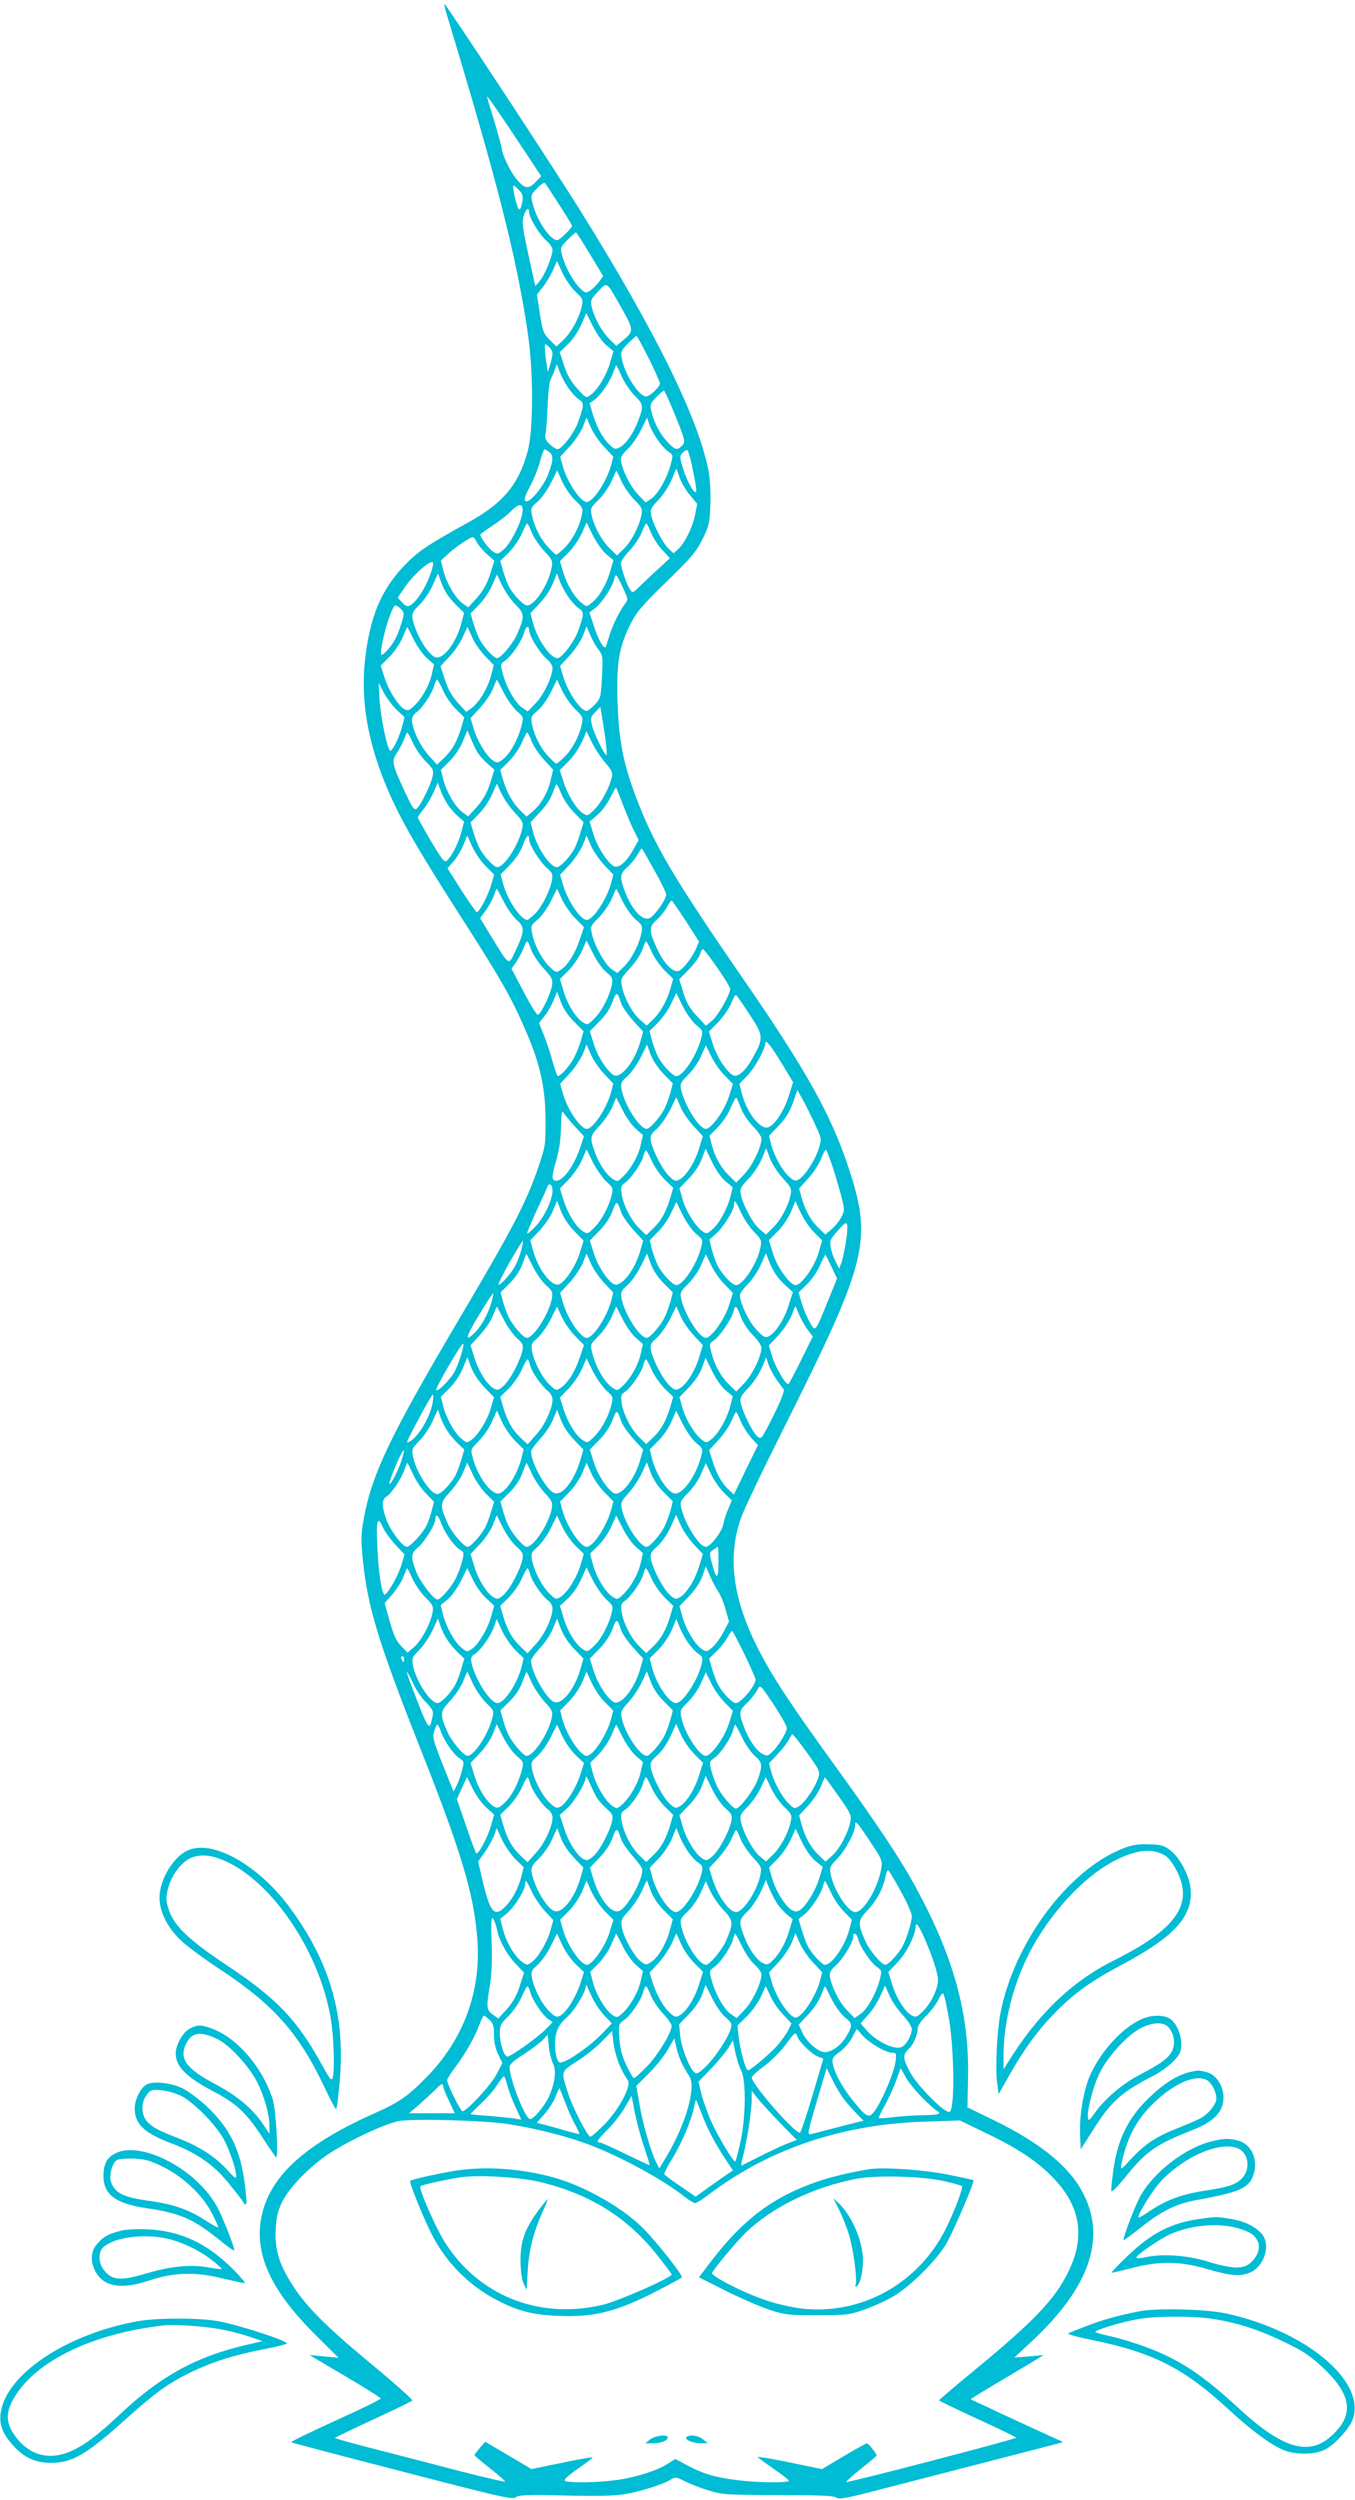 <?xml version="1.0" standalone="no"?>
<!DOCTYPE svg PUBLIC "-//W3C//DTD SVG 20010904//EN"
 "http://www.w3.org/TR/2001/REC-SVG-20010904/DTD/svg10.dtd">
<svg version="1.0" xmlns="http://www.w3.org/2000/svg"
 width="694pt" height="1280pt" viewBox="0 0 694 1280"
 preserveAspectRatio="xMidYMid meet">
<g transform="translate(0,1280) scale(0.1,-0.1)"
fill="#00bcd4" stroke="none">
<path d="M2286 12733 c257 -848 356 -1233 415 -1623 32 -207 32 -510 1 -623
-47 -170 -126 -264 -304 -362 -217 -120 -259 -149 -333 -227 -115 -122 -173
-264 -196 -483 -24 -227 24 -463 146 -723 65 -137 151 -282 338 -574 215 -335
270 -431 345 -608 69 -160 95 -282 96 -440 1 -128 -1 -140 -33 -235 -65 -191
-129 -315 -416 -800 -345 -584 -440 -783 -481 -1006 -15 -82 -16 -109 -6 -212
24 -243 81 -429 294 -967 212 -536 275 -746 293 -980 20 -267 -72 -515 -263
-708 -94 -96 -141 -128 -268 -184 -342 -153 -518 -309 -569 -503 -52 -203 34
-398 284 -643 l105 -104 -74 7 -75 7 183 -108 c100 -59 182 -111 182 -114 0
-4 -57 -33 -126 -65 -249 -114 -336 -156 -332 -160 2 -2 257 -69 567 -149 508
-132 565 -145 583 -132 17 12 60 14 248 9 161 -4 251 -2 306 6 84 14 202 51
241 76 21 14 27 13 72 -10 27 -13 82 -35 123 -47 68 -21 92 -22 354 -23 215 0
285 -3 297 -13 13 -11 54 -3 249 48 128 33 373 96 543 140 171 44 324 84 340
88 l30 9 -45 20 c-111 50 -425 196 -428 198 -2 2 64 42 145 90 81 48 166 99
188 112 l40 25 -75 -7 -75 -6 87 81 c292 271 382 519 272 747 -68 143 -217
267 -467 389 l-132 64 3 147 c8 327 -72 619 -264 973 -79 147 -197 324 -407
615 -239 330 -328 465 -403 611 -131 255 -160 474 -88 674 14 41 116 254 226
473 426 852 449 947 318 1336 -87 259 -218 491 -524 935 -369 535 -468 703
-561 951 -64 172 -86 287 -92 480 -6 201 7 280 64 395 32 65 56 94 185 220
129 125 154 155 186 219 33 67 37 83 40 172 3 54 -1 128 -7 166 -46 265 -268
718 -664 1353 -147 235 -683 1050 -691 1050 -2 0 2 -21 10 -47z m458 -864
c-37 -39 -56 -37 -98 13 -31 36 -76 130 -76 158 0 6 -16 63 -35 128 -20 64
-38 126 -41 137 -3 11 59 -76 136 -193 l142 -214 -28 -29z m120 -117 c37 -57
66 -105 66 -108 0 -11 -64 -74 -75 -74 -37 0 -104 99 -126 184 -12 47 -11 48
22 82 18 19 36 31 40 27 5 -5 37 -55 73 -111z m-205 74 c18 -19 21 -30 16 -60
-11 -56 -20 -51 -37 20 -8 35 -12 64 -8 64 3 0 17 -11 29 -24z m51 -113 c0
-28 55 -117 89 -146 17 -14 31 -35 31 -46 0 -32 -40 -130 -65 -159 l-23 -27
-6 25 c-3 14 -19 86 -35 161 -25 115 -28 142 -19 173 12 38 28 48 28 19z m312
-215 l67 -111 -20 -29 c-12 -16 -32 -36 -45 -45 -24 -15 -26 -15 -53 11 -35
34 -75 107 -91 165 -11 43 -11 44 26 82 21 22 41 39 44 39 3 0 35 -51 72 -112z
m-75 -191 c39 -37 40 -40 32 -79 -14 -58 -52 -128 -93 -168 l-36 -34 -35 34
c-31 32 -36 45 -50 133 l-15 99 30 38 c17 21 40 60 52 86 l21 48 27 -60 c15
-32 45 -76 67 -97z m239 -89 c61 -108 61 -114 3 -162 l-32 -27 -34 33 c-39 37
-79 110 -92 165 -8 36 -5 41 33 81 48 50 39 57 122 -90z m-79 -187 l35 -29
-17 -58 c-18 -64 -63 -139 -100 -166 -23 -18 -24 -17 -69 33 -32 36 -52 70
-67 118 l-22 68 45 44 c25 25 54 69 67 101 l24 55 34 -68 c19 -38 50 -82 70
-98z m216 -66 c31 -63 57 -121 57 -128 0 -18 -52 -67 -71 -67 -36 0 -110 114
-124 193 -7 35 -4 42 31 78 21 21 41 39 44 39 3 0 31 -52 63 -115z m-493 26
c0 -9 -5 -34 -12 -56 l-12 -40 -7 45 c-4 25 -8 58 -8 74 -1 28 -1 29 19 11 11
-10 20 -25 20 -34z m80 -176 c17 -25 42 -52 56 -61 27 -18 26 -29 -7 -120 -20
-54 -82 -134 -103 -134 -7 0 -25 11 -40 25 -21 20 -26 31 -22 53 4 15 8 80 11
144 2 64 9 125 15 135 5 10 15 32 21 48 l11 30 14 -37 c7 -21 27 -58 44 -83z
m275 56 c15 -32 44 -76 66 -97 45 -44 46 -54 19 -125 -24 -65 -63 -122 -95
-139 -23 -12 -28 -11 -51 11 -36 33 -69 94 -88 159 l-16 55 25 18 c32 24 78
91 96 140 7 20 14 37 15 37 2 0 15 -26 29 -59z m275 -202 c50 -125 51 -131 34
-150 -25 -27 -37 -24 -79 22 -38 42 -67 100 -80 158 -6 29 -3 37 26 67 18 19
36 34 40 34 3 0 30 -59 59 -131z m-365 -158 l46 -49 -11 -44 c-23 -83 -92
-188 -125 -188 -33 0 -102 105 -124 188 l-12 43 50 54 c27 30 57 76 67 101
l18 46 22 -50 c12 -28 43 -74 69 -101z m274 36 c16 -24 41 -51 55 -60 24 -16
24 -18 11 -66 -18 -68 -63 -148 -98 -173 l-30 -21 -42 44 c-40 43 -85 137 -85
180 0 11 16 33 35 50 19 17 49 60 67 96 l32 65 12 -36 c7 -20 26 -55 43 -79z
m-556 -61 c22 -17 22 -43 -5 -113 -24 -66 -100 -155 -117 -138 -8 8 -1 30 24
75 19 36 42 93 51 128 9 34 20 62 23 62 3 0 14 -7 24 -14z m731 -69 c23 -111
26 -137 18 -137 -13 0 -49 70 -66 129 -15 50 -15 56 0 73 9 9 20 15 25 13 4
-3 14 -38 23 -78z m-8 -155 l35 -42 -11 -57 c-14 -65 -51 -141 -86 -174 l-24
-22 -25 23 c-30 28 -82 128 -90 174 -6 27 0 37 38 77 24 25 54 72 67 103 l24
57 18 -49 c10 -27 34 -67 54 -90z m-589 -25 c39 -37 40 -40 32 -78 -14 -62
-47 -123 -86 -163 -20 -20 -40 -36 -44 -36 -3 0 -23 18 -44 41 -39 43 -70 106
-81 164 -6 33 -3 39 29 66 20 17 50 59 68 95 l33 66 26 -59 c15 -32 45 -75 67
-96z m236 99 c14 -30 44 -73 67 -96 38 -38 41 -45 35 -78 -11 -57 -51 -134
-90 -172 l-35 -34 -36 35 c-41 39 -79 109 -93 167 -8 39 -7 42 35 83 23 23 53
66 66 95 13 30 24 54 25 54 1 0 13 -24 26 -54z m-508 -165 c-9 -55 -62 -157
-96 -185 -28 -24 -32 -25 -54 -10 -22 14 -65 72 -65 87 0 2 28 23 63 46 34 22
78 56 96 75 42 44 65 38 56 -13z m432 -210 l35 -29 -17 -58 c-19 -66 -55 -129
-94 -160 -26 -22 -26 -22 -51 -2 -37 29 -75 92 -95 157 l-17 58 44 44 c24 24
54 69 68 99 l24 55 33 -67 c19 -37 50 -81 70 -97z m-383 111 c11 -26 40 -68
64 -94 41 -44 44 -50 37 -85 -15 -84 -86 -193 -125 -193 -19 0 -71 54 -94 98
-7 15 -21 50 -29 78 l-15 52 43 42 c24 24 54 67 67 96 13 30 25 54 28 54 3 0
14 -21 24 -48z m610 1 c11 -26 37 -67 58 -89 l39 -42 -53 -49 c-29 -26 -72
-67 -96 -90 -42 -41 -43 -41 -56 -20 -17 26 -46 111 -46 134 0 9 19 37 43 62
24 25 52 67 63 93 10 27 21 48 24 48 3 0 14 -21 24 -47z m-890 -52 c8 -15 31
-42 52 -60 l36 -32 -22 -70 c-16 -50 -36 -84 -67 -120 l-45 -49 -29 21 c-37
26 -84 108 -99 171 l-12 48 37 34 c35 33 112 85 127 86 4 0 14 -13 22 -29z
m-244 -173 c-23 -62 -70 -132 -98 -147 -15 -8 -24 -5 -42 14 l-23 25 39 57
c45 65 137 144 142 121 2 -8 -6 -40 -18 -70z m130 -139 l47 -47 -14 -53 c-26
-100 -92 -187 -133 -174 -28 9 -75 75 -100 141 -27 74 -26 84 19 128 22 21 52
66 67 99 l27 61 20 -54 c12 -34 37 -71 67 -101z m310 -4 c47 -47 48 -62 9
-151 -19 -46 -84 -124 -103 -124 -17 0 -70 58 -91 99 -9 18 -23 55 -31 82
l-14 48 42 43 c24 24 55 69 68 100 l25 56 27 -55 c14 -30 45 -75 68 -98z m270
40 c17 -25 42 -52 56 -61 27 -18 26 -29 -7 -120 -21 -54 -82 -134 -104 -134
-37 0 -104 98 -126 184 l-12 47 40 42 c41 43 64 80 84 132 l11 30 14 -37 c7
-21 27 -58 44 -83z m280 46 c28 -58 28 -61 11 -83 -25 -31 -66 -114 -80 -163
-7 -22 -15 -47 -17 -55 -8 -22 -41 35 -64 110 l-21 64 30 23 c34 27 87 106 96
146 9 34 10 33 45 -42z m-1135 -111 c17 -19 17 -22 -5 -90 -15 -47 -35 -84
-61 -113 -42 -47 -46 -41 -28 45 16 80 51 178 64 178 7 0 20 -9 30 -20z m64
-154 c17 -35 48 -79 68 -96 l36 -32 -12 -53 c-13 -56 -52 -125 -94 -163 -21
-20 -29 -22 -46 -13 -31 17 -82 98 -102 163 l-19 60 43 43 c24 24 55 68 68 99
13 31 25 56 25 56 1 0 15 -29 33 -64z m366 -86 l44 -45 -14 -54 c-17 -65 -60
-136 -98 -165 l-29 -21 -44 48 c-30 34 -50 68 -65 117 l-23 69 45 48 c25 26
56 72 69 101 l24 53 24 -53 c12 -29 43 -73 67 -98z m225 133 c0 -28 55 -117
89 -146 17 -14 31 -35 31 -46 0 -43 -44 -137 -85 -180 l-42 -44 -30 21 c-35
24 -80 105 -98 173 -13 48 -13 49 15 69 32 23 85 102 95 143 8 30 25 37 25 10z
m355 -99 c23 -30 24 -36 18 -140 -5 -104 -7 -110 -36 -141 -17 -18 -36 -33
-42 -33 -33 0 -102 105 -124 188 l-12 43 50 54 c27 30 57 76 67 101 l18 47 19
-44 c10 -24 29 -58 42 -75z m-796 -209 c13 -30 43 -73 66 -96 l43 -42 -15 -51
c-22 -73 -46 -116 -88 -156 l-37 -35 -43 48 c-43 47 -85 136 -85 181 0 14 10
30 23 39 28 18 83 101 92 140 4 15 10 27 14 27 3 0 17 -25 30 -55z m310 -9
c17 -35 48 -78 67 -96 36 -31 36 -31 25 -77 -17 -66 -55 -137 -91 -167 -29
-24 -33 -25 -55 -10 -33 22 -80 99 -99 163 l-16 54 49 53 c27 30 57 74 66 99
10 25 19 45 20 45 1 0 16 -29 34 -64z m369 -89 c38 -37 39 -40 31 -78 -14 -62
-47 -123 -86 -163 -20 -20 -40 -36 -44 -36 -3 0 -23 18 -44 41 -39 43 -70 106
-81 164 -6 33 -3 39 29 66 20 16 50 59 68 94 l32 65 27 -58 c15 -31 46 -74 68
-95z m-917 -1 l41 -38 -12 -46 c-12 -48 -44 -117 -59 -126 -14 -9 -51 164 -57
263 l-5 86 26 -50 c14 -27 44 -67 66 -89z m1069 -144 c6 -46 9 -86 7 -88 -7
-8 -66 111 -75 153 -9 37 -7 43 17 67 l26 27 6 -38 c4 -21 12 -76 19 -121z
m-658 -68 c9 -17 33 -45 54 -63 l36 -32 -22 -70 c-16 -50 -36 -84 -67 -120
l-45 -49 -29 21 c-37 26 -84 108 -99 170 l-12 47 44 44 c26 25 55 69 68 101
l24 58 16 -38 c8 -21 23 -52 32 -69z m656 -57 c35 -40 41 -53 36 -75 -14 -57
-53 -130 -88 -165 -35 -36 -38 -36 -61 -21 -33 22 -80 98 -100 165 l-18 56 44
44 c25 24 55 69 69 99 l24 56 27 -56 c14 -30 45 -77 67 -103z m-983 99 c14
-30 44 -73 66 -95 37 -36 41 -45 35 -75 -8 -41 -61 -149 -81 -166 -13 -11 -22
2 -59 81 -70 151 -72 161 -42 206 14 21 30 53 37 71 6 17 13 32 15 32 2 0 15
-24 29 -54z m609 6 c11 -26 40 -69 65 -95 l44 -48 -12 -51 c-14 -64 -50 -127
-92 -162 l-32 -27 -29 28 c-39 37 -73 96 -91 159 l-15 52 43 42 c24 24 54 67
67 96 13 30 25 54 28 54 3 0 14 -21 24 -48z m-435 -315 c12 -20 37 -49 55 -65
l33 -29 -14 -54 c-14 -55 -51 -127 -76 -147 -11 -9 -26 11 -80 102 -37 63 -67
117 -67 121 0 3 13 23 30 43 16 20 39 59 51 86 l21 49 13 -35 c6 -19 22 -51
34 -71z m346 -46 c42 -45 46 -53 40 -83 -19 -85 -92 -198 -129 -198 -17 0 -70
58 -91 99 -9 18 -23 55 -31 82 l-14 48 42 43 c24 24 55 69 68 100 l25 56 22
-48 c12 -27 43 -72 68 -99z m305 -1 l49 -50 -16 -53 c-8 -28 -22 -64 -29 -79
-21 -41 -74 -98 -91 -98 -36 0 -102 98 -124 184 l-11 46 46 50 c42 45 56 67
80 135 6 16 11 11 28 -33 12 -31 39 -72 68 -102z m253 34 c19 -50 45 -110 57
-133 l21 -42 -29 -52 c-36 -64 -76 -96 -100 -81 -34 22 -82 97 -102 161 l-20
66 39 34 c22 18 52 58 67 89 15 30 28 53 29 52 2 -2 19 -44 38 -94z m-704
-310 l42 -42 -15 -52 c-16 -55 -61 -140 -74 -140 -4 0 -39 51 -79 112 l-71
112 30 35 c17 19 40 57 51 84 l20 49 27 -59 c15 -32 46 -77 69 -99z m221 139
c0 -28 56 -117 91 -147 27 -23 31 -31 26 -62 -9 -53 -50 -135 -86 -172 -18
-17 -36 -32 -40 -32 -34 0 -104 105 -125 188 l-12 45 48 49 c29 30 54 68 65
98 18 50 33 65 33 33z m385 -132 l46 -49 -11 -44 c-23 -83 -92 -188 -125 -188
-33 0 -102 105 -124 188 l-12 43 50 54 c27 30 57 76 67 101 l18 46 22 -50 c12
-28 43 -74 69 -101z m257 -28 c34 -59 61 -116 60 -125 -1 -24 -58 -105 -83
-118 -36 -20 -93 41 -129 137 -27 73 -25 89 13 123 18 16 42 45 52 64 11 19
21 34 23 32 2 -3 31 -53 64 -113z m-773 -157 c17 -35 48 -78 67 -96 43 -37 42
-57 -6 -159 -36 -76 -30 -79 -119 66 l-62 102 30 41 c16 23 35 57 41 76 6 19
13 34 14 34 2 0 17 -29 35 -64z m367 -87 l45 -46 -21 -62 c-24 -73 -62 -133
-97 -156 -24 -16 -26 -16 -59 16 -39 38 -79 114 -89 172 -7 36 -5 41 28 68 20
16 50 59 68 94 l32 65 24 -52 c13 -29 44 -74 69 -99z m243 86 c18 -35 48 -78
68 -94 33 -27 35 -32 28 -68 -11 -58 -50 -134 -89 -172 l-34 -33 -30 20 c-33
24 -87 119 -100 179 -9 40 -8 42 34 84 23 23 53 66 66 95 13 30 24 54 24 54 1
0 16 -29 33 -65z m324 -101 l67 -105 -14 -34 c-18 -43 -63 -103 -87 -115 -27
-15 -76 33 -110 105 -46 97 -47 118 -7 154 19 16 43 46 53 65 11 20 22 36 25
35 3 0 35 -47 73 -105z m-407 -262 c30 -24 33 -31 28 -62 -11 -59 -50 -135
-88 -173 -35 -36 -38 -36 -61 -21 -36 23 -79 93 -99 161 l-18 60 44 44 c24 24
54 69 68 99 l24 55 34 -68 c18 -37 49 -80 68 -95z m-386 117 c8 -23 36 -66 63
-96 45 -49 49 -57 44 -91 -7 -41 -56 -144 -72 -148 -5 -2 -38 50 -72 116 l-63
120 25 36 c13 20 30 51 37 70 6 19 15 34 18 34 4 0 13 -19 20 -41z m618 -13
c13 -29 43 -72 67 -96 l43 -42 -15 -52 c-18 -63 -52 -122 -91 -159 l-30 -28
-35 31 c-39 34 -81 113 -92 172 -7 35 -4 41 44 93 28 31 56 74 62 96 7 21 15
39 18 39 3 0 16 -24 29 -54z m336 -81 c36 -52 66 -101 66 -108 0 -28 -62 -137
-93 -163 l-31 -26 -48 51 c-36 39 -53 69 -68 119 l-21 68 50 51 c28 29 53 64
57 78 3 14 10 25 14 25 5 0 38 -43 74 -95z m-733 -277 l48 -48 -15 -52 c-9
-29 -26 -71 -39 -93 -25 -43 -72 -92 -80 -83 -3 3 -14 36 -25 74 -10 38 -30
98 -44 133 l-25 63 29 37 c16 20 36 56 46 80 l17 43 20 -53 c12 -33 38 -71 68
-101z m239 99 c6 -20 35 -62 63 -93 l51 -56 -13 -46 c-27 -104 -102 -199 -139
-176 -34 22 -82 96 -101 159 l-20 65 48 49 c32 31 56 67 67 99 20 56 26 56 44
-1z m386 -115 c35 -29 35 -30 24 -73 -23 -85 -92 -189 -126 -189 -18 0 -72 57
-94 100 -10 20 -24 58 -31 84 l-12 47 42 42 c23 23 54 66 68 97 l27 56 33 -68
c19 -37 50 -81 69 -96z m273 54 c72 -108 73 -121 17 -221 -39 -71 -79 -105
-104 -89 -34 21 -82 96 -101 158 l-20 64 48 49 c27 28 56 71 66 96 10 26 21
45 25 42 4 -2 35 -47 69 -99z m172 -262 l51 -85 -21 -67 c-22 -72 -66 -144
-102 -162 -40 -22 -114 70 -140 174 l-12 47 41 42 c39 40 91 135 92 167 1 22
30 -16 91 -116z m-916 -43 l46 -49 -11 -44 c-23 -83 -92 -188 -125 -188 -33 0
-102 105 -124 188 l-12 43 50 54 c27 30 57 76 67 101 l18 46 22 -50 c12 -28
43 -74 69 -101z m304 0 l47 -48 -11 -44 c-7 -24 -20 -61 -30 -82 -20 -43 -76
-107 -93 -107 -36 0 -116 127 -129 204 -5 30 -1 38 31 66 19 17 50 61 68 97
l32 65 18 -51 c12 -30 39 -71 67 -100z m312 -7 l43 -44 -22 -69 c-23 -69 -89
-161 -117 -161 -33 0 -107 117 -126 199 -7 31 -4 38 35 77 24 23 54 67 67 97
l24 55 27 -55 c14 -30 45 -75 69 -99z m464 -252 c33 -71 34 -73 19 -121 -16
-55 -68 -137 -100 -158 -19 -12 -25 -11 -51 11 -35 30 -77 105 -93 166 l-11
45 49 51 c35 36 56 70 73 117 l23 66 29 -52 c16 -29 44 -85 62 -125z m-986 74
c17 -35 48 -79 68 -96 l36 -32 -12 -53 c-13 -56 -52 -125 -94 -163 -24 -23
-26 -23 -50 -7 -31 20 -69 76 -90 135 -27 75 -26 84 24 136 25 27 54 70 65 96
10 27 20 48 20 48 1 0 15 -29 33 -64z m365 -84 l46 -49 -20 -65 c-21 -69 -66
-140 -101 -158 -18 -10 -25 -8 -51 17 -33 31 -84 129 -94 180 -5 28 -1 36 30
63 19 18 50 61 68 97 l32 65 22 -51 c12 -28 43 -72 68 -99z m239 99 c10 -29
36 -69 62 -96 25 -25 45 -54 45 -65 0 -43 -45 -136 -86 -180 l-43 -45 -36 35
c-42 40 -73 95 -90 160 l-11 45 41 42 c23 23 53 66 66 97 13 31 26 56 29 56 3
0 13 -22 23 -49z m-850 -97 l48 -52 -21 -62 c-35 -105 -103 -186 -134 -161
-10 9 -8 27 11 93 17 58 25 112 26 176 2 68 5 88 12 76 6 -10 32 -41 58 -70z
m163 -284 c31 -27 35 -34 28 -63 -12 -59 -51 -133 -88 -170 -35 -36 -38 -36
-61 -21 -36 23 -78 93 -99 160 l-18 59 44 45 c24 25 55 70 68 100 l24 55 33
-67 c19 -36 50 -80 69 -98z m611 1 l36 -30 -12 -48 c-16 -63 -58 -139 -94
-169 -27 -23 -29 -23 -52 -6 -36 27 -82 102 -99 162 l-16 56 48 50 c30 31 56
70 67 102 l19 51 33 -69 c19 -40 48 -81 70 -99z m292 17 c45 -50 47 -55 39
-91 -12 -55 -51 -127 -91 -165 l-34 -33 -33 28 c-34 28 -86 125 -96 179 -5 27
0 37 39 78 25 25 55 71 68 101 l23 56 19 -51 c10 -27 40 -74 66 -102z m251 72
c12 -36 32 -103 45 -150 22 -84 22 -87 4 -122 -10 -19 -33 -48 -50 -62 l-32
-27 -34 33 c-40 38 -71 94 -88 158 l-12 45 48 53 c27 30 56 75 66 102 10 27
20 46 24 42 4 -4 16 -36 29 -72z m-922 16 c13 -29 43 -72 67 -96 l43 -42 -15
-52 c-22 -72 -46 -116 -87 -155 l-36 -35 -35 34 c-42 41 -82 118 -91 176 -5
36 -3 44 16 57 32 22 88 103 95 138 4 16 10 29 13 29 4 0 17 -24 30 -54z
m-508 -151 c0 -46 -41 -135 -85 -182 -24 -26 -44 -43 -45 -37 0 6 22 58 48
115 27 57 52 112 55 122 9 24 27 12 27 -18z m110 -207 l49 -50 -20 -64 c-19
-62 -67 -137 -101 -158 -37 -23 -112 72 -139 176 l-13 47 48 51 c26 28 57 73
68 101 l21 51 20 -52 c12 -32 39 -73 67 -102z m240 99 c6 -20 35 -62 63 -93
l51 -56 -13 -46 c-27 -104 -102 -199 -139 -176 -34 21 -82 96 -101 158 l-20
64 49 50 c30 31 56 70 67 101 19 55 25 55 43 -2z m386 -115 c35 -29 35 -30 24
-73 -23 -85 -92 -189 -126 -189 -18 0 -72 57 -94 100 -10 20 -24 58 -31 84
l-11 46 41 42 c23 22 54 66 68 97 l27 57 33 -68 c19 -37 50 -81 69 -96z m229
111 c14 -32 44 -77 67 -100 37 -38 40 -44 33 -79 -14 -78 -89 -194 -125 -194
-20 0 -71 54 -95 100 -8 16 -21 53 -29 81 l-13 52 34 30 c38 33 93 122 93 150
0 28 7 20 35 -40z m375 -103 l41 -41 -20 -68 c-21 -69 -87 -161 -116 -161 -29
0 -95 92 -116 162 l-21 68 45 45 c25 25 55 69 68 100 l23 56 27 -60 c15 -32
46 -78 69 -101z m170 23 c0 -41 -19 -148 -31 -180 l-11 -28 -18 35 c-10 19
-22 52 -25 73 -6 34 -3 42 32 81 45 52 53 55 53 19z m-1670 -114 c-7 -24 -20
-60 -31 -80 -19 -38 -78 -103 -86 -96 -2 3 24 55 58 116 35 61 65 109 67 107
2 -2 -2 -24 -8 -47z m59 -83 c17 -35 48 -79 67 -96 32 -28 36 -36 31 -66 -13
-77 -93 -204 -129 -204 -17 0 -73 64 -93 107 -10 21 -23 58 -30 82 l-11 44 47
47 c30 30 54 66 65 99 10 28 19 51 20 51 1 0 15 -29 33 -64z m366 -85 l46 -49
-11 -44 c-23 -83 -92 -188 -125 -188 -33 0 -102 105 -124 188 l-12 43 50 54
c27 30 57 76 67 101 l18 46 22 -50 c12 -28 43 -74 69 -101z m304 -1 l47 -47
-11 -44 c-7 -24 -20 -61 -30 -82 -20 -43 -76 -107 -93 -107 -36 0 -116 127
-129 204 -5 30 -1 38 31 66 19 17 50 61 68 97 l32 65 19 -53 c12 -33 38 -71
66 -99z m312 -6 l43 -44 -22 -69 c-23 -69 -89 -161 -117 -161 -33 0 -107 117
-126 199 -7 31 -4 38 35 77 24 23 54 67 67 97 l24 55 27 -55 c14 -30 45 -75
69 -99z m262 51 c11 -16 35 -44 54 -60 l34 -31 -21 -65 c-21 -71 -66 -141
-101 -160 -20 -10 -27 -7 -64 32 -40 42 -85 137 -85 177 0 10 18 35 39 56 22
21 52 66 67 99 l27 61 15 -40 c8 -21 24 -52 35 -69z m286 38 l28 -59 -46 -114
c-68 -167 -64 -161 -94 -109 -14 24 -32 68 -41 98 l-16 53 43 42 c23 22 54 66
67 98 14 31 26 55 28 53 2 -2 16 -30 31 -62z m-1744 -188 c-18 -59 -54 -122
-89 -154 -48 -45 -39 -13 29 99 37 61 69 110 71 108 2 -2 -3 -26 -11 -53z m64
-79 c17 -35 48 -78 67 -96 31 -27 35 -35 30 -63 -10 -51 -61 -149 -94 -180
-26 -25 -33 -27 -51 -17 -35 18 -80 89 -101 158 l-20 64 49 54 c27 29 57 74
66 99 10 25 19 45 20 45 1 0 16 -29 34 -64z m367 -87 l45 -46 -21 -62 c-24
-73 -62 -133 -97 -156 -24 -16 -26 -16 -59 16 -38 37 -78 114 -89 171 -6 34
-4 40 29 68 19 18 50 61 67 96 l32 64 24 -52 c13 -29 44 -74 69 -99z m243 87
c17 -35 48 -79 68 -96 l36 -32 -12 -53 c-13 -56 -52 -125 -94 -163 -24 -23
-26 -23 -50 -7 -42 27 -89 110 -106 188 -8 31 -5 38 34 76 24 23 54 67 67 97
12 29 24 54 24 54 1 0 15 -29 33 -64z m365 -84 l46 -49 -20 -65 c-21 -69 -66
-140 -101 -158 -18 -10 -25 -8 -51 17 -33 31 -84 129 -94 180 -5 28 -1 36 30
63 19 18 50 61 68 97 l32 65 22 -51 c12 -28 43 -72 68 -99z m239 99 c10 -29
36 -69 62 -96 25 -25 45 -54 45 -65 0 -43 -45 -136 -86 -180 l-43 -45 -36 35
c-42 41 -73 95 -91 163 -12 46 -11 48 11 63 30 19 92 110 101 147 9 39 17 34
37 -22z m344 -70 l26 -34 -59 -119 c-32 -66 -62 -122 -66 -124 -12 -8 -68 87
-84 144 l-16 53 47 50 c25 27 56 73 68 101 l21 51 19 -44 c10 -24 30 -59 44
-78z m-1774 -123 c-8 -29 -23 -69 -33 -88 -20 -39 -86 -107 -96 -98 -7 7 127
238 138 238 4 0 0 -24 -9 -52z m118 -171 l49 -51 -16 -56 c-17 -60 -63 -135
-99 -162 -23 -17 -25 -17 -52 6 -36 30 -78 106 -93 167 l-12 47 44 44 c25 25
55 68 68 101 l24 58 19 -52 c12 -31 39 -72 68 -102z m625 -17 c31 -27 35 -34
28 -63 -12 -59 -51 -133 -88 -170 -35 -36 -38 -36 -61 -21 -36 23 -78 93 -99
160 l-18 59 44 45 c24 25 55 70 68 100 l24 55 33 -67 c19 -36 50 -80 69 -98z
m611 1 l36 -30 -12 -48 c-16 -63 -58 -139 -94 -169 -27 -23 -29 -23 -52 -6
-36 27 -82 102 -99 162 l-16 56 49 51 c30 32 57 71 67 101 l18 50 33 -68 c20
-40 48 -81 70 -99z m259 57 c16 -22 33 -46 38 -52 5 -8 -15 -58 -53 -135 -62
-123 -62 -123 -83 -105 -24 22 -75 125 -84 170 -5 27 0 37 39 78 25 25 55 71
68 101 l23 55 12 -36 c6 -19 25 -53 40 -76z m-1261 73 c7 -34 58 -107 92 -134
13 -10 23 -29 23 -42 0 -46 -41 -135 -85 -182 l-43 -48 -37 35 c-42 40 -66 83
-88 156 l-15 52 43 42 c24 24 54 67 67 96 13 30 26 54 30 54 3 0 9 -13 13 -29z
m623 -25 c13 -29 43 -72 67 -96 l43 -42 -15 -52 c-22 -72 -46 -116 -87 -155
l-36 -35 -35 34 c-42 41 -82 118 -91 176 -5 36 -3 44 16 57 32 22 88 103 95
138 4 16 10 29 13 29 4 0 17 -24 30 -54z m-1122 -167 c-12 -73 -72 -175 -119
-201 -16 -8 -16 -5 4 34 46 92 111 208 116 208 3 0 3 -18 -1 -41z m72 -140
c11 -19 36 -49 55 -68 l35 -33 -15 -52 c-8 -28 -22 -63 -29 -78 -23 -44 -75
-98 -94 -98 -36 0 -111 116 -125 194 -7 35 -4 41 33 79 23 23 53 68 68 101
l27 59 12 -35 c6 -20 21 -51 33 -69z m352 -58 l42 -41 -11 -46 c-21 -81 -75
-168 -113 -180 -39 -12 -110 82 -137 183 -11 42 -11 42 31 85 24 24 55 68 68
100 l25 56 26 -58 c15 -32 46 -76 69 -99z m300 7 l48 -50 -15 -52 c-32 -107
-91 -184 -133 -171 -40 13 -120 154 -120 212 0 9 21 38 46 65 25 27 55 71 66
99 l21 51 20 -52 c11 -31 39 -73 67 -102z m240 99 c6 -20 35 -62 63 -93 l51
-56 -13 -46 c-27 -104 -102 -199 -139 -176 -34 21 -82 96 -101 158 l-20 64 49
50 c30 31 56 70 67 101 19 55 25 55 43 -2z m386 -115 c35 -29 35 -30 24 -73
-28 -103 -99 -197 -138 -185 -38 12 -92 99 -113 179 l-11 46 45 45 c25 25 55
70 67 99 l23 54 34 -68 c19 -38 50 -82 69 -97z m228 111 c11 -26 35 -64 54
-85 l34 -37 -62 -127 -61 -126 -25 23 c-37 34 -64 83 -84 147 l-18 57 48 52
c26 29 56 72 66 97 11 25 21 46 24 46 3 0 14 -21 24 -47z m-1739 -205 c-18
-54 -54 -122 -61 -115 -2 2 12 43 32 91 41 95 56 108 29 24z m60 -65 c14 -32
44 -77 67 -100 l41 -42 -12 -47 c-7 -26 -19 -61 -28 -78 -19 -38 -83 -106 -99
-106 -22 0 -83 81 -104 137 -25 68 -26 105 -1 120 26 16 75 89 92 136 7 20 14
37 15 37 2 0 14 -26 29 -57z m374 -101 l42 -41 -15 -49 c-8 -27 -21 -63 -30
-81 -22 -42 -75 -101 -91 -101 -20 0 -84 77 -104 124 -39 89 -38 102 14 157
25 27 56 72 67 100 l21 51 28 -60 c15 -33 46 -78 68 -100z m234 104 c14 -30
44 -75 67 -100 38 -41 42 -50 36 -80 -15 -78 -92 -196 -129 -196 -16 0 -72 65
-92 107 -11 21 -24 58 -30 82 l-12 43 48 48 c30 30 54 66 65 99 10 28 20 51
21 51 1 0 13 -24 26 -54z m373 -97 l46 -46 -12 -44 c-23 -84 -92 -189 -125
-189 -33 0 -102 105 -125 189 l-11 43 45 46 c25 25 55 69 68 99 l22 54 24 -53
c12 -29 43 -74 68 -99z m303 1 l47 -47 -11 -44 c-7 -24 -20 -61 -30 -82 -20
-43 -76 -107 -93 -107 -35 0 -114 122 -128 198 -5 28 -1 38 36 78 23 25 53 71
67 101 l26 56 20 -53 c12 -34 37 -71 66 -100z m310 -4 l39 -38 -18 -44 c-11
-24 -22 -60 -26 -80 -7 -38 -66 -114 -89 -114 -33 0 -107 117 -126 199 -7 31
-4 38 35 77 24 23 54 67 67 97 l24 56 27 -57 c15 -32 45 -74 67 -96z m-1450
-153 c18 -50 64 -116 95 -136 24 -16 24 -18 12 -64 -7 -26 -22 -67 -34 -89
-21 -41 -76 -104 -91 -104 -20 0 -90 92 -110 144 -28 75 -27 93 10 123 34 29
89 118 89 146 0 29 15 19 29 -20z m386 -122 c32 -28 36 -36 31 -64 -10 -51
-61 -149 -94 -180 -26 -25 -33 -27 -51 -17 -35 18 -80 89 -101 158 l-20 65 48
51 c27 28 57 73 67 100 l19 48 32 -64 c18 -36 49 -79 69 -97z m304 3 l41 -40
-16 -55 c-19 -65 -66 -141 -101 -164 -25 -16 -26 -16 -59 16 -38 37 -78 114
-89 171 -6 34 -4 40 29 68 19 18 50 60 67 96 l32 64 27 -58 c15 -31 46 -75 69
-98z m240 92 c17 -35 48 -79 68 -96 l36 -32 -12 -53 c-13 -56 -52 -125 -94
-163 -24 -23 -26 -23 -51 -7 -36 24 -83 102 -99 165 l-15 55 43 42 c23 23 53
67 66 97 13 31 25 56 25 56 1 0 15 -29 33 -64z m365 -84 l46 -49 -20 -65 c-21
-69 -66 -140 -101 -158 -18 -10 -25 -8 -51 17 -33 30 -84 129 -94 180 -5 27
-1 36 34 67 23 21 51 62 67 98 l28 62 23 -52 c12 -28 43 -73 68 -100z m-1529
-1 l47 -50 -16 -53 c-15 -51 -63 -139 -84 -152 -14 -9 -33 101 -39 236 -7 142
0 171 27 110 10 -23 40 -64 65 -91z m1655 -93 c-1 -91 -11 -90 -35 3 -12 46
-12 50 8 64 12 8 23 15 24 15 2 0 3 -37 3 -82z m-574 -188 c31 -27 35 -34 28
-63 -13 -60 -54 -140 -90 -173 -34 -32 -36 -33 -59 -18 -36 23 -79 93 -99 162
l-18 60 39 36 c23 20 52 62 69 98 l28 63 33 -67 c19 -36 50 -80 69 -98z m572
42 c11 -15 28 -56 38 -91 l18 -64 -29 -54 c-15 -29 -41 -65 -57 -78 -27 -23
-31 -24 -53 -9 -34 22 -81 100 -99 164 l-16 56 49 51 c31 32 57 71 68 102 l18
51 22 -50 c12 -28 31 -63 41 -78z m-1565 64 c14 -30 44 -73 67 -96 38 -38 41
-45 35 -78 -11 -57 -55 -140 -93 -174 l-35 -30 -32 34 c-25 25 -39 56 -59 127
l-26 93 40 45 c21 25 47 65 56 89 9 24 18 44 20 44 1 0 14 -24 27 -54z m378
-100 l40 -37 -16 -57 c-19 -66 -66 -144 -100 -166 -22 -15 -26 -14 -52 8 -36
30 -78 106 -94 169 l-12 48 36 30 c20 16 50 59 68 95 l32 65 29 -59 c15 -33
46 -76 69 -96z m224 125 c7 -34 63 -116 94 -137 11 -8 21 -26 21 -39 0 -46
-41 -135 -85 -182 l-43 -48 -37 35 c-42 40 -66 83 -88 156 l-15 52 43 42 c24
24 54 67 67 96 13 30 26 54 30 54 3 0 9 -13 13 -29z m623 -25 c13 -29 43 -72
67 -96 l43 -42 -15 -52 c-22 -72 -46 -116 -87 -155 l-36 -35 -35 34 c-42 41
-82 118 -91 176 -5 36 -3 44 16 57 32 22 88 103 95 138 4 16 10 29 13 29 4 0
17 -24 30 -54z m-1050 -307 c11 -19 36 -49 55 -68 l35 -33 -15 -52 c-8 -28
-22 -63 -29 -78 -22 -43 -74 -98 -93 -98 -37 0 -111 113 -126 194 -7 35 -4 41
33 79 23 23 53 68 68 101 l27 59 12 -35 c6 -20 21 -51 33 -69z m352 -58 l42
-41 -11 -46 c-22 -85 -88 -184 -123 -184 -37 0 -115 122 -133 206 -5 26 -2 34
19 47 31 21 79 90 97 140 l13 37 27 -59 c15 -32 46 -77 69 -100z m300 7 l48
-50 -13 -46 c-27 -103 -93 -190 -135 -177 -40 13 -120 154 -120 212 0 9 21 38
46 65 25 27 55 71 66 99 l21 51 20 -52 c11 -31 39 -73 67 -102z m240 99 c6
-20 35 -62 63 -93 l51 -56 -13 -46 c-27 -104 -102 -199 -139 -176 -34 21 -82
96 -101 158 l-20 64 49 50 c30 31 56 70 67 101 19 55 25 55 43 -2z m342 -65
c16 -23 40 -50 54 -59 21 -13 24 -21 19 -47 -18 -84 -96 -206 -133 -206 -35 0
-101 99 -123 183 l-11 46 45 45 c25 26 55 70 68 101 l23 56 15 -38 c8 -21 27
-57 43 -81z m291 -62 c31 -65 57 -123 57 -130 0 -30 -75 -120 -101 -120 -19 0
-71 55 -93 98 -7 15 -21 50 -29 78 l-15 52 38 37 c21 20 46 52 56 71 10 19 21
34 24 33 3 0 31 -54 63 -119z m-1743 -25 c0 -8 -2 -15 -4 -15 -2 0 -6 7 -10
15 -3 8 -1 15 4 15 6 0 10 -7 10 -15z m45 -122 c14 -32 44 -77 67 -99 36 -38
39 -45 33 -75 -16 -77 -19 -74 -111 169 -13 34 -22 62 -20 62 3 0 16 -26 31
-57z m374 -101 c42 -41 42 -41 31 -84 -23 -84 -92 -188 -126 -188 -19 0 -84
78 -103 124 -39 89 -38 102 14 157 25 27 56 72 67 100 l21 51 28 -60 c15 -33
46 -78 68 -100z m234 104 c14 -30 44 -75 67 -100 38 -41 42 -50 36 -80 -15
-78 -92 -196 -129 -196 -16 0 -72 65 -92 107 -11 21 -24 58 -30 82 l-12 43 48
48 c30 30 54 66 65 99 10 28 20 51 21 51 1 0 13 -24 26 -54z m376 -102 l42
-42 -11 -43 c-23 -84 -92 -189 -125 -189 -33 0 -102 105 -125 189 l-11 43 45
46 c25 25 55 69 68 99 l22 54 27 -58 c14 -32 45 -77 68 -99z m300 6 l47 -47
-11 -44 c-7 -24 -20 -61 -30 -82 -20 -42 -76 -107 -92 -107 -37 0 -114 118
-129 196 -6 30 -2 39 36 80 23 25 53 71 67 101 l26 56 20 -53 c12 -34 37 -71
66 -100z m312 -6 l43 -44 -22 -69 c-23 -69 -89 -161 -117 -161 -33 0 -107 113
-124 191 -9 41 -9 43 33 85 24 23 54 67 67 97 l24 55 27 -55 c14 -30 45 -75
69 -99z m258 -21 c33 -51 61 -101 61 -111 0 -22 -48 -99 -79 -126 -18 -17 -24
-18 -46 -6 -32 17 -71 74 -95 139 -27 70 -25 82 16 122 20 18 42 47 51 63 17
33 13 37 92 -81z m-1710 -130 c18 -50 64 -116 95 -136 24 -16 24 -18 12 -64
-7 -27 -20 -61 -28 -77 l-15 -29 -55 137 c-49 124 -54 141 -44 172 6 19 13 34
16 34 3 0 12 -17 19 -37z m387 -123 c37 -32 37 -33 26 -76 -19 -69 -50 -128
-86 -163 -29 -28 -37 -31 -55 -21 -35 18 -80 89 -101 158 l-20 65 48 51 c27
28 57 73 67 100 l19 48 32 -64 c18 -36 49 -80 70 -98z m303 3 l42 -40 -19 -60
c-21 -66 -71 -147 -103 -164 -18 -9 -26 -6 -55 22 -38 37 -78 114 -89 171 -6
34 -4 40 29 68 19 18 50 60 67 96 l32 64 27 -59 c15 -32 46 -76 69 -98z m240
93 c17 -35 48 -79 68 -96 l36 -32 -12 -53 c-13 -56 -52 -125 -94 -164 -25 -22
-28 -23 -50 -8 -35 23 -84 105 -100 167 l-14 54 42 42 c23 24 53 67 66 98 13
31 25 56 25 56 1 0 15 -29 33 -64z m367 -87 l45 -45 -21 -65 c-21 -70 -66
-141 -101 -159 -18 -10 -25 -8 -51 17 -33 30 -84 129 -94 180 -5 27 -1 36 34
67 23 21 51 62 67 98 l28 62 24 -54 c13 -30 44 -76 69 -101z m244 87 c16 -35
46 -78 65 -95 41 -36 42 -50 14 -127 -20 -52 -90 -144 -110 -144 -15 0 -70 63
-91 104 -12 22 -27 62 -34 88 -12 47 -12 48 16 68 32 23 85 102 95 143 4 15 9
27 11 27 1 0 17 -29 34 -64z m334 -81 c65 -91 67 -96 57 -128 -17 -50 -66
-123 -96 -143 -25 -16 -27 -16 -54 10 -35 34 -75 107 -91 164 l-11 44 45 48
c26 27 51 61 58 75 6 14 14 25 17 25 4 0 37 -43 75 -95z m-1082 -221 c9 -17
33 -45 53 -63 32 -28 36 -35 30 -64 -12 -56 -64 -154 -96 -181 -24 -21 -34
-24 -50 -15 -33 17 -78 88 -100 159 l-22 67 40 36 c36 33 92 128 94 159 0 7 8
-5 17 -27 10 -22 25 -54 34 -71z m664 -63 c32 -28 35 -36 30 -65 -10 -52 -64
-152 -97 -180 -28 -24 -32 -25 -54 -10 -34 22 -81 100 -99 164 l-16 56 49 51
c30 32 57 71 67 101 l18 50 33 -68 c18 -37 49 -82 69 -99z m-1226 5 l41 -37
-17 -59 c-15 -54 -60 -140 -74 -140 -3 0 -26 63 -52 139 l-48 139 26 57 26 57
29 -60 c16 -33 47 -76 69 -96z m225 125 c7 -34 63 -116 94 -137 11 -8 21 -26
21 -39 0 -46 -41 -135 -85 -182 l-43 -48 -37 35 c-42 40 -66 83 -88 156 l-15
52 43 42 c24 24 54 67 67 96 13 30 26 54 30 54 3 0 9 -13 13 -29z m623 -25
c13 -29 43 -72 67 -96 l43 -42 -15 -52 c-22 -72 -46 -116 -87 -155 l-36 -35
-35 34 c-42 41 -82 118 -91 177 -6 37 -3 43 19 58 30 19 83 98 92 138 4 15 10
27 14 27 3 0 16 -24 29 -54z m680 -99 c38 -37 39 -40 31 -79 -14 -58 -52 -128
-92 -166 l-34 -33 -33 28 c-34 28 -86 125 -96 180 -5 27 0 37 36 73 23 23 53
67 67 97 l25 54 28 -58 c15 -32 46 -75 68 -96z m276 58 c63 -89 68 -98 61
-133 -11 -57 -55 -140 -93 -173 l-34 -31 -35 34 c-40 38 -71 94 -88 158 l-12
45 48 52 c26 29 55 73 64 98 10 25 19 45 20 45 1 0 32 -43 69 -95z m170 -245
c52 -78 56 -88 50 -125 -16 -100 -90 -225 -133 -225 -38 0 -111 112 -126 193
-7 36 -4 42 33 80 42 43 92 136 92 172 0 17 2 17 14 5 8 -8 39 -53 70 -100z
m-1824 -79 l42 -41 -11 -46 c-16 -61 -43 -113 -79 -152 -57 -61 -80 -38 -117
115 l-26 111 34 49 c19 26 40 65 48 86 l13 37 27 -59 c15 -32 46 -77 69 -100z
m300 7 l48 -50 -13 -46 c-27 -103 -93 -190 -135 -177 -28 9 -75 75 -100 141
-27 74 -26 83 20 128 22 21 53 65 67 97 l27 59 19 -51 c11 -30 39 -72 67 -101z
m240 99 c6 -20 34 -61 61 -91 27 -30 49 -61 49 -70 0 -57 -81 -199 -120 -211
-42 -13 -101 64 -133 171 l-15 52 48 50 c30 31 56 70 67 101 19 55 25 55 43
-2z m342 -65 c16 -23 40 -50 54 -59 21 -13 24 -21 19 -47 -18 -84 -96 -206
-133 -206 -35 0 -101 99 -122 182 l-12 45 45 47 c25 25 55 71 68 101 l23 56
15 -38 c8 -21 27 -57 43 -81z m655 -51 l37 -30 -18 -58 c-19 -64 -68 -143 -99
-163 -15 -9 -25 -9 -41 0 -32 17 -83 98 -101 162 l-16 56 43 44 c24 24 54 68
68 99 l25 56 32 -68 c20 -40 48 -80 70 -98z m-383 111 c11 -26 40 -68 64 -94
41 -44 44 -50 37 -85 -14 -80 -88 -193 -125 -193 -35 0 -93 82 -120 167 l-18
58 48 52 c26 29 56 72 66 97 11 25 21 46 24 46 3 0 14 -21 24 -48z m821 -268
c30 -54 55 -110 55 -124 0 -31 -23 -107 -45 -151 -21 -41 -74 -99 -91 -99 -19
0 -84 78 -103 124 -39 89 -38 102 13 156 48 51 80 112 92 175 4 21 10 33 15
28 5 -5 34 -54 64 -109z m-1892 2 c14 -30 44 -75 68 -101 l43 -46 -13 -47
c-16 -62 -62 -141 -95 -166 -26 -20 -26 -20 -53 0 -38 28 -80 100 -97 165
l-14 54 35 29 c37 30 93 120 93 149 0 28 7 20 33 -37z m377 -104 l42 -42 -22
-70 c-22 -69 -87 -160 -114 -160 -33 0 -103 104 -125 188 l-12 43 44 44 c25
25 55 69 68 100 l23 56 26 -58 c15 -32 46 -77 70 -101z m300 7 l46 -46 -16
-59 c-19 -69 -59 -137 -96 -160 -24 -16 -27 -16 -51 3 -34 24 -90 125 -98 175
-6 35 -3 43 35 84 23 25 53 71 67 101 l26 56 20 -53 c12 -34 37 -71 67 -101z
m305 2 c52 -55 53 -68 14 -157 -19 -46 -84 -124 -103 -124 -35 0 -107 111
-125 191 -9 41 -9 43 32 83 24 23 54 67 67 98 l25 56 22 -48 c12 -27 43 -72
68 -99z m273 36 c13 -20 37 -47 53 -60 l29 -23 -16 -54 c-19 -65 -52 -126 -88
-159 -23 -22 -28 -23 -51 -11 -32 17 -71 74 -95 139 -27 71 -26 81 19 125 22
21 52 66 67 99 l27 61 16 -40 c9 -22 26 -56 39 -77z m277 56 c14 -32 44 -77
67 -100 l41 -42 -12 -47 c-22 -85 -89 -184 -126 -184 -15 0 -69 58 -89 98 -7
15 -21 52 -30 82 l-16 54 29 23 c34 27 87 106 96 146 4 15 9 27 10 27 2 0 15
-26 30 -57z m-1710 -190 c10 -56 52 -133 98 -180 l41 -43 -22 -69 c-16 -50
-36 -84 -66 -118 l-44 -48 -29 21 c-32 24 -33 38 -13 154 8 47 11 127 8 214
-4 110 -2 135 8 122 6 -10 15 -33 19 -53z m2217 -112 c24 -61 42 -123 42 -146
1 -48 -35 -122 -79 -165 -28 -28 -36 -30 -54 -20 -35 18 -80 89 -101 158 l-20
65 48 51 c46 48 91 139 92 184 1 32 28 -16 72 -127z m-1813 -68 l42 -40 -19
-60 c-21 -66 -71 -147 -103 -164 -18 -9 -26 -6 -55 22 -38 37 -78 114 -89 171
-6 34 -4 40 29 68 19 18 50 60 67 96 l32 64 27 -59 c15 -32 46 -76 69 -98z
m240 93 c17 -35 48 -79 68 -96 l36 -32 -12 -53 c-13 -56 -52 -125 -94 -164
-25 -22 -28 -23 -50 -8 -35 23 -84 105 -100 167 l-14 54 42 42 c23 24 53 67
66 98 13 31 25 56 25 56 1 0 15 -29 33 -64z m367 -87 l45 -45 -21 -65 c-21
-70 -66 -141 -101 -159 -18 -10 -25 -8 -51 17 -33 31 -69 97 -88 160 l-13 43
44 47 c24 27 55 72 69 101 l24 53 24 -53 c12 -29 43 -74 68 -99z m244 87 c16
-35 46 -78 65 -95 19 -17 35 -39 35 -50 0 -43 -45 -137 -85 -180 l-42 -44 -30
21 c-35 24 -80 105 -98 173 -13 48 -13 49 15 69 32 23 85 102 95 143 4 15 9
27 11 27 1 0 17 -29 34 -64z m365 -85 l46 -49 -11 -44 c-22 -81 -93 -188 -125
-188 -32 0 -103 107 -124 188 l-12 43 50 54 c27 30 57 76 67 101 l18 46 22
-50 c12 -28 43 -74 69 -101z m230 122 c10 -41 63 -120 95 -143 28 -20 28 -21
15 -69 -18 -68 -63 -149 -98 -173 l-30 -21 -42 44 c-41 43 -85 137 -85 180 0
11 14 32 31 46 34 29 89 118 89 146 0 27 17 20 25 -10z m-1358 -308 c13 -27
41 -67 61 -88 l36 -37 -54 -56 c-73 -74 -199 -157 -216 -143 -20 17 -28 98
-15 148 8 31 24 55 54 82 39 33 96 128 98 161 0 9 2 8 6 -2 3 -8 16 -37 30
-65z m679 -94 c34 -30 35 -33 24 -66 -16 -48 -80 -143 -128 -189 -33 -31 -44
-37 -55 -27 -26 21 -67 127 -73 187 l-6 59 50 52 c32 32 57 70 68 101 l18 50
33 -68 c18 -37 49 -82 69 -99z m-1001 132 c9 -39 64 -122 92 -140 l24 -16 -38
-39 c-39 -40 -177 -138 -194 -138 -17 0 -39 67 -39 117 0 43 5 52 44 90 23 23
54 67 67 97 13 31 27 56 30 56 4 0 10 -12 14 -27z m619 -21 c11 -26 39 -68 63
-93 24 -25 43 -53 43 -62 0 -34 -74 -155 -128 -209 -31 -32 -60 -58 -65 -58
-4 0 -22 30 -39 66 -23 49 -32 86 -36 139 -4 71 -4 72 26 93 34 25 87 103 97
145 4 15 10 27 14 27 3 0 15 -21 25 -48z m679 -99 l41 -43 -17 -35 c-9 -19
-36 -56 -59 -82 -44 -47 -134 -123 -147 -123 -12 0 -39 99 -47 167 l-7 62 47
46 c26 25 59 71 73 101 l25 55 25 -53 c13 -29 43 -72 66 -95z m246 82 c18 -36
48 -77 67 -93 41 -32 42 -42 9 -98 -30 -51 -86 -89 -120 -80 -36 9 -86 56
-106 100 l-18 40 48 51 c26 27 56 71 66 98 10 26 19 47 20 47 1 0 17 -29 34
-65z m365 -83 c26 -28 46 -59 46 -71 0 -30 -26 -78 -50 -91 -36 -20 -138 30
-188 92 l-24 28 37 42 c21 22 49 66 63 96 l25 56 23 -52 c12 -28 43 -73 68
-100z m236 -17 c22 -123 30 -369 15 -447 -6 -33 -9 -36 -27 -27 -46 25 -157
142 -186 198 -38 69 -39 91 -11 117 26 22 49 74 49 107 0 14 17 40 44 66 24
24 52 61 62 82 9 22 21 36 25 32 5 -5 18 -62 29 -128z m-2353 -7 c19 -17 23
-32 23 -77 0 -36 7 -70 22 -100 l21 -44 -29 -56 c-27 -54 -154 -191 -175 -191
-10 0 -79 139 -79 159 0 6 20 38 45 71 54 74 97 150 120 213 10 26 20 47 23
47 3 0 16 -10 29 -22z m1910 -79 c32 -37 119 -89 152 -89 22 0 23 -3 18 -45
-8 -54 -56 -171 -97 -238 -37 -58 -46 -55 -120 36 -55 67 -97 144 -105 192 -4
26 0 34 37 60 23 17 51 49 62 72 12 23 22 42 24 43 2 0 15 -14 29 -31z m-1242
-157 c14 -31 32 -63 40 -72 22 -25 -42 -148 -119 -227 -34 -35 -66 -63 -72
-63 -14 0 -88 143 -112 215 -40 124 -43 115 45 172 43 28 101 74 128 103 l50
51 7 -61 c4 -33 19 -86 33 -118z m910 149 c8 -26 71 -87 104 -101 l28 -11 -56
-189 c-31 -105 -60 -190 -64 -190 -30 0 -248 251 -247 283 1 7 30 34 66 60 36
27 84 75 107 107 23 32 45 59 49 59 4 1 9 -7 13 -18z m-1253 -136 c19 -35 11
-98 -20 -169 -22 -48 -78 -116 -97 -116 -24 0 -105 204 -105 266 0 15 20 33
73 66 39 26 83 58 97 73 l25 27 6 -59 c3 -32 13 -72 21 -88z m663 -5 c10 -19
26 -46 35 -60 38 -54 -17 -246 -118 -414 l-35 -59 -14 27 c-27 51 -71 202 -87
299 l-17 97 63 63 c35 34 79 89 98 122 l34 59 11 -50 c6 -27 20 -65 30 -84z
m301 -31 c26 -50 24 -243 -4 -368 -12 -52 -23 -96 -26 -98 -7 -7 -85 122 -120
198 -19 41 -42 105 -52 142 l-17 68 65 67 c35 37 75 85 88 106 l24 39 12 -60
c7 -33 20 -76 30 -94z m516 -132 c11 -18 41 -53 66 -79 l45 -47 -29 -6 c-16
-4 -72 -18 -124 -32 -52 -14 -105 -27 -116 -30 -20 -5 -19 4 29 166 l51 172
28 -57 c15 -31 38 -70 50 -87z m419 -15 c35 -34 67 -62 71 -62 4 0 8 -4 8 -10
0 -6 -34 -10 -82 -10 -46 -1 -114 -5 -153 -10 -38 -5 -71 -7 -73 -5 -3 2 11
32 31 67 19 35 45 91 57 126 l23 63 27 -48 c15 -27 56 -76 91 -111z m-2132 69
c7 -27 26 -77 42 -111 l29 -63 -42 7 c-24 3 -82 9 -130 13 -49 3 -88 7 -88 9
0 2 25 26 55 55 30 28 67 71 82 95 16 24 31 44 34 44 3 0 11 -22 18 -49z
m-329 -3 c0 -7 13 -41 30 -75 l29 -63 -117 0 -117 0 55 47 c30 27 66 60 80 74
28 30 40 35 40 17z m625 -83 c14 -38 37 -89 51 -114 13 -24 23 -45 21 -47 -1
-2 -32 6 -67 16 -36 11 -84 24 -108 30 l-43 11 40 45 c22 25 48 66 57 90 9 24
18 43 20 42 1 -2 14 -34 29 -73z m1097 -101 l89 -91 -48 -18 c-26 -10 -88 -39
-138 -64 -49 -25 -93 -47 -97 -49 -3 -2 0 21 8 50 19 70 44 232 44 288 l0 45
27 -35 c15 -19 67 -76 115 -126z m-692 -130 c16 -48 29 -89 27 -90 -1 -1 -56
25 -122 57 -66 32 -126 59 -132 59 -22 0 -14 14 40 67 29 29 68 79 87 112 l35
60 17 -89 c10 -48 31 -128 48 -176z m295 171 c28 -75 66 -147 123 -234 l36
-54 -24 -16 c-13 -9 -57 -39 -96 -67 l-71 -51 -79 54 c-44 29 -80 57 -82 62
-1 4 18 41 43 82 48 77 98 198 110 262 4 21 9 37 10 35 2 -2 15 -34 30 -73z
m-995 -50 c123 -19 265 -53 376 -91 166 -56 409 -185 535 -285 20 -16 43 -29
50 -29 6 0 35 18 63 39 310 237 687 365 1112 378 l181 6 136 -66 c165 -79 267
-148 348 -235 133 -142 157 -294 73 -469 -68 -143 -176 -256 -482 -508 -100
-82 -182 -152 -182 -155 0 -3 88 -45 196 -95 108 -49 197 -93 199 -96 5 -6
-865 -233 -871 -227 -2 2 33 33 76 68 44 35 80 65 80 68 0 9 -42 62 -50 62 -4
0 -58 -30 -119 -66 l-111 -66 -165 34 c-91 19 -165 31 -165 28 1 -3 37 -29 80
-59 44 -30 80 -58 80 -63 0 -11 -159 -10 -260 3 -112 13 -182 34 -258 75 l-63
34 -39 -25 c-57 -36 -172 -72 -270 -84 -98 -13 -240 -14 -257 -3 -7 5 17 27
67 62 43 30 77 56 75 58 -2 2 -73 -10 -158 -28 l-155 -32 -118 70 -119 70 -27
-31 c-15 -18 -27 -34 -28 -37 0 -3 36 -34 81 -69 44 -35 78 -65 76 -67 -2 -3
-107 22 -233 54 -126 33 -322 84 -436 113 -114 29 -206 55 -203 57 2 2 91 45
197 94 106 49 196 93 200 97 4 3 -87 85 -203 181 -235 194 -339 298 -411 410
-69 108 -91 182 -86 285 3 64 11 95 33 141 36 74 144 184 243 249 112 72 296
157 361 166 86 12 433 2 551 -16z"/>
<path d="M2355 1689 c-67 -8 -247 -47 -254 -55 -7 -6 67 -189 111 -275 72
-142 189 -260 328 -333 110 -58 183 -77 311 -83 188 -9 303 19 508 124 69 36
129 68 133 72 9 8 -121 173 -195 249 -104 106 -298 217 -457 262 -161 45 -337
59 -485 39z m420 -63 c252 -63 439 -181 590 -371 41 -52 75 -97 75 -100 0 -17
-271 -136 -354 -156 -327 -77 -638 48 -811 326 -46 75 -132 271 -122 281 6 7
109 30 192 44 95 17 320 4 430 -24z"/>
<path d="M2761 1487 c-70 -93 -95 -159 -95 -257 0 -54 6 -98 15 -120 l16 -35
6 100 c6 105 29 195 77 303 16 34 27 62 25 62 -3 0 -22 -24 -44 -53z"/>
<path d="M4455 1694 c-96 -15 -200 -40 -275 -66 -224 -79 -373 -191 -538 -406
l-62 -82 137 -69 c76 -38 176 -81 223 -97 79 -26 96 -28 245 -28 148 0 166 2
240 28 44 15 112 46 150 68 87 51 218 181 270 267 35 59 148 321 141 328 -1 2
-58 14 -127 28 -120 25 -331 40 -404 29z m383 -62 c45 -10 85 -22 89 -25 7 -8
-37 -126 -82 -217 -141 -282 -432 -444 -738 -410 -50 6 -131 24 -180 41 -116
38 -289 127 -280 142 21 36 125 159 172 205 136 132 348 235 570 277 102 19
336 13 449 -13z"/>
<path d="M4298 1485 c17 -34 40 -92 51 -130 23 -76 43 -229 33 -253 -3 -10 -1
-13 6 -8 17 10 32 74 32 133 0 96 -57 230 -126 294 l-26 24 30 -60z"/>
<path d="M3330 310 l-25 -20 38 0 c41 0 77 14 77 30 0 18 -64 10 -90 -10z"/>
<path d="M3515 320 c-8 -13 37 -30 78 -30 l32 1 -24 19 c-25 21 -76 27 -86 10z"/>
<path d="M5755 3337 c-282 -108 -561 -482 -631 -845 -18 -97 -27 -282 -17
-356 l8 -58 44 78 c78 141 154 247 246 340 97 99 184 161 340 244 272 145 366
249 353 391 -7 65 -53 154 -101 193 -34 27 -47 31 -110 33 -56 2 -86 -2 -132
-20z m210 -36 c19 -11 42 -41 62 -80 88 -170 -2 -299 -323 -459 -216 -108
-389 -275 -542 -522 l-22 -35 0 70 c0 147 37 315 102 462 102 235 308 465 491
548 100 46 170 51 232 16z"/>
<path d="M962 3326 c-75 -34 -144 -149 -145 -240 -1 -70 37 -149 103 -215 29
-29 125 -101 214 -159 269 -178 397 -323 526 -595 30 -64 58 -116 61 -116 4
-1 12 64 19 143 30 336 -50 612 -258 892 -161 217 -394 347 -520 290z m158
-41 c255 -90 516 -465 575 -825 15 -96 20 -256 9 -298 -6 -19 -15 -8 -58 71
-124 225 -230 336 -482 503 -198 132 -272 203 -299 285 -15 44 -16 60 -6 103
14 61 54 122 100 153 40 27 99 30 161 8z"/>
<path d="M5845 2461 c-98 -45 -204 -160 -261 -285 -33 -73 -56 -203 -52 -303
l3 -78 58 91 c97 155 147 200 320 289 32 17 76 49 98 72 34 37 39 49 39 89 0
55 -31 117 -67 133 -35 16 -93 13 -138 -8z m139 -40 c28 -31 37 -79 22 -116
-17 -40 -56 -69 -165 -126 -90 -46 -183 -125 -234 -198 -27 -38 -32 -43 -35
-25 -5 38 26 160 59 228 40 82 134 187 203 227 61 35 124 39 150 10z"/>
<path d="M973 2414 c-36 -18 -73 -83 -73 -128 0 -66 53 -120 187 -191 122 -64
171 -109 250 -228 36 -56 71 -106 76 -112 15 -16 1 244 -16 296 -54 168 -185
318 -316 364 -54 19 -68 19 -108 -1z m144 -56 c60 -30 161 -140 201 -220 36
-73 62 -164 62 -222 l0 -41 -34 51 c-52 77 -132 144 -245 204 -151 80 -186
132 -146 210 29 56 75 61 162 18z"/>
<path d="M6094 2191 c-65 -16 -131 -57 -207 -130 -106 -101 -160 -208 -183
-360 -8 -57 -14 -111 -12 -119 2 -9 32 22 75 75 99 124 154 163 321 229 100
39 143 70 167 119 32 69 -6 166 -73 185 -41 11 -44 11 -88 1z m87 -41 c24 -13
49 -61 49 -94 0 -30 -41 -81 -84 -103 -17 -9 -68 -31 -114 -49 -109 -43 -169
-82 -238 -157 -56 -61 -56 -61 -50 -26 28 136 80 233 174 320 101 95 207 139
263 109z"/>
<path d="M752 2128 c-31 -15 -62 -78 -62 -123 0 -81 48 -126 190 -180 128 -48
216 -110 291 -203 34 -42 67 -84 73 -94 20 -33 23 -18 11 80 -22 184 -77 296
-199 410 -37 34 -90 74 -118 88 -59 30 -150 40 -186 22z m174 -58 c65 -32 181
-150 221 -225 32 -62 63 -154 63 -188 0 -14 -12 -6 -47 34 -60 66 -142 119
-247 160 -106 41 -134 56 -162 86 -32 34 -33 99 -2 138 19 25 26 27 73 23 28
-2 73 -15 101 -28z"/>
<path d="M6205 1836 c-132 -32 -293 -155 -362 -276 -30 -53 -97 -230 -88 -230
3 0 42 29 88 65 106 85 182 122 287 141 222 40 270 62 291 133 23 77 -12 152
-79 171 -46 12 -73 12 -137 -4z m138 -37 c49 -22 62 -97 25 -144 -29 -37 -69
-52 -187 -70 -124 -18 -208 -49 -288 -103 -35 -24 -63 -40 -63 -36 0 24 79
149 123 193 122 126 303 200 390 160z"/>
<path d="M582 1770 c-38 -23 -52 -54 -52 -113 0 -92 62 -139 214 -162 178 -26
244 -55 374 -159 45 -37 82 -63 82 -58 0 21 -64 182 -92 230 -111 195 -400
339 -526 262z m252 -64 c104 -51 202 -143 251 -237 20 -39 35 -72 33 -74 -2
-2 -35 16 -73 41 -78 50 -157 78 -271 94 -141 19 -183 39 -205 97 -12 32 5 98
29 113 9 6 49 9 88 8 58 -3 84 -10 148 -42z"/>
<path d="M6150 1440 c-148 -20 -251 -72 -373 -189 -48 -46 -86 -85 -84 -87 1
-2 47 9 102 23 144 38 247 36 389 -5 122 -36 172 -39 222 -16 73 35 104 146
54 199 -36 39 -88 63 -161 75 -70 11 -69 11 -149 0z m172 -44 c32 -7 69 -21
83 -30 55 -36 57 -96 5 -147 -38 -39 -94 -38 -225 2 -108 33 -236 41 -322 21
-24 -5 -43 -6 -43 -1 0 13 122 97 174 120 100 44 232 58 328 35z"/>
<path d="M610 1376 c-62 -17 -83 -30 -114 -67 -32 -37 -34 -89 -7 -139 42 -79
132 -94 276 -46 124 41 233 45 368 12 60 -14 114 -26 120 -26 6 0 -18 29 -53
65 -138 140 -276 204 -450 211 -60 2 -112 -1 -140 -10z m242 -37 c75 -16 169
-60 232 -110 31 -24 54 -45 52 -47 -2 -1 -34 2 -71 9 -92 16 -189 6 -315 -31
-128 -38 -172 -36 -212 10 -34 37 -38 97 -9 124 55 50 201 71 323 45z"/>
<path d="M5835 966 c-105 -20 -189 -44 -269 -75 -39 -15 -80 -31 -91 -36 -14
-5 21 -16 118 -36 311 -63 470 -144 697 -353 130 -120 241 -200 303 -217 65
-19 146 -15 193 9 53 27 131 113 145 162 59 195 -248 447 -651 535 -103 22
-354 29 -445 11z m391 -41 c122 -21 229 -56 360 -120 87 -42 127 -69 187 -125
136 -127 160 -223 80 -317 -125 -148 -265 -118 -508 106 -187 173 -304 250
-478 315 -54 20 -134 44 -178 54 -43 9 -79 19 -79 23 0 9 133 50 214 64 99 18
296 18 402 0z"/>
<path d="M704 915 c-369 -67 -677 -275 -701 -473 -7 -60 12 -106 67 -166 55
-60 113 -86 192 -86 108 0 182 44 378 220 150 135 218 185 328 239 108 54 228
93 379 122 68 13 123 27 123 30 0 15 -249 96 -355 115 -98 17 -314 17 -411 -1z
m421 -40 c44 -8 112 -25 150 -38 l70 -24 -75 -17 c-261 -60 -441 -157 -651
-353 -117 -110 -179 -157 -246 -189 -118 -56 -227 -27 -300 80 -40 58 -43 107
-12 169 102 199 399 348 779 391 55 6 197 -4 285 -19z"/>
</g>
</svg>
